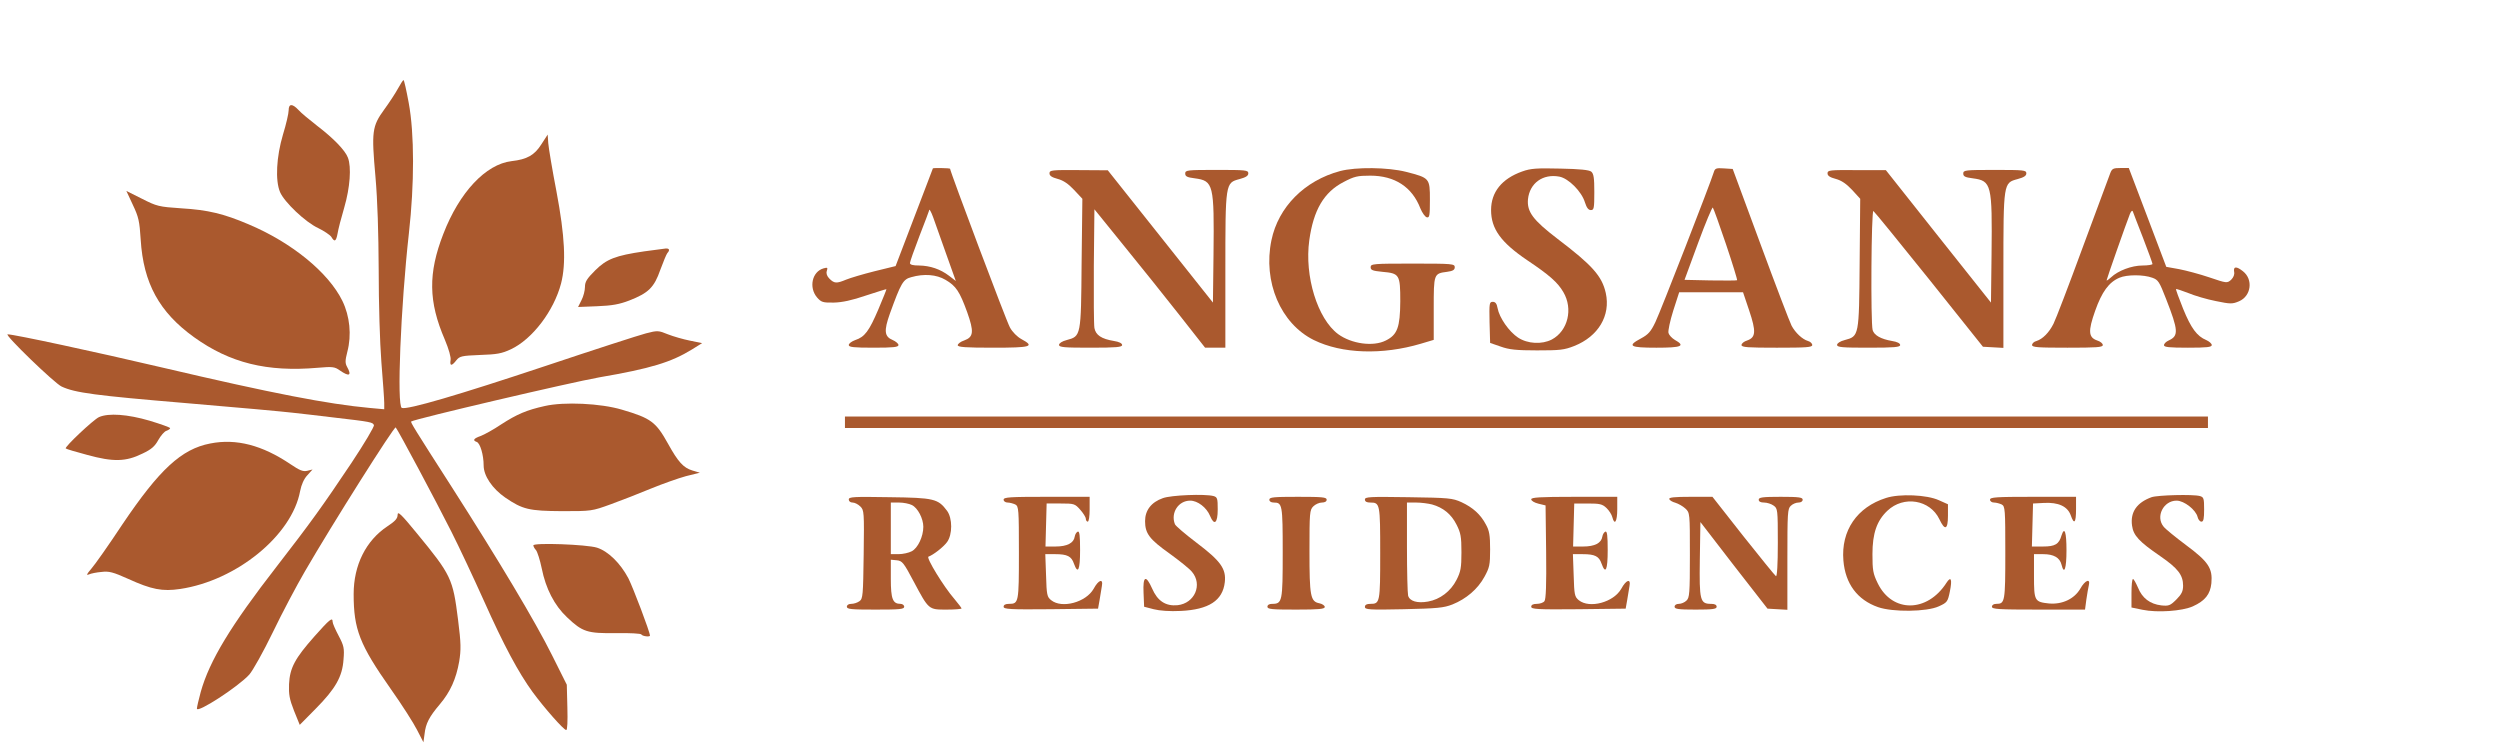 <?xml version="1.0" standalone="no"?>
<!DOCTYPE svg PUBLIC "-//W3C//DTD SVG 20010904//EN"
 "http://www.w3.org/TR/2001/REC-SVG-20010904/DTD/svg10.dtd">
<svg version="1.0"
  xmlns="http://www.w3.org/2000/svg" width="1177pt" height="350pt" viewBox="0 0 1177 350" preserveAspectRatio="xMidYMid meet">

  <g transform="translate(0,350) scale(0.09,-0.09)" fill="#aa592e" stroke="none">
    <path fill="#aa592e" d="M2082 3426 c-13 -24 -45 -73 -72 -110 -64 -88 -67 -115 -46 -351 11
-126 16 -290 17 -490 0 -172 6 -377 14 -480 8 -99 15 -195 15 -214 l0 -33 -77
7 c-217 20 -503 75 -1083 211 -349 82 -777 174 -810 174 -20 0 245 -256 282
-273 70 -33 176 -47 653 -87 264 -22 514 -45 555 -50 41 -4 138 -16 215 -25
199 -23 205 -25 211 -40 3 -7 -50 -96 -117 -197 -153 -229 -217 -317 -392
-543 -240 -309 -351 -492 -397 -656 -11 -40 -20 -80 -20 -87 0 -26 217 115
274 178 18 20 74 120 123 221 49 102 125 245 168 319 143 247 468 761 475 753
12 -13 212 -388 291 -545 40 -79 116 -241 170 -361 105 -235 181 -376 255
-478 61 -83 163 -199 176 -199 6 0 8 45 6 118 l-3 119 -77 154 c-88 177 -279
496 -524 879 -199 310 -217 340 -213 344 21 14 832 204 984 231 269 46 376 79
485 146 l53 33 -64 13 c-35 7 -87 22 -115 33 -49 20 -54 21 -115 5 -35 -9
-273 -86 -527 -171 -453 -151 -722 -230 -750 -219 -27 10 -6 527 37 914 29
257 29 521 -1 682 -12 65 -24 119 -27 119 -3 0 -16 -20 -29 -44z"/>
    <path fill="#aa592e" d="M1510 3312 c0 -16 -13 -73 -30 -128 -34 -115 -41 -239 -15 -300 22
-52 132 -157 199 -188 31 -15 62 -36 69 -46 17 -29 25 -25 33 18 3 20 19 82
35 136 30 103 38 211 19 260 -14 38 -76 102 -160 166 -41 32 -86 69 -99 84
-32 34 -51 33 -51 -2z"/>
    <path fill="#aa592e" d="M2832 3134 c-36 -57 -75 -79 -156 -88 -135 -16 -273 -163 -357 -381
-80 -206 -78 -354 8 -553 21 -50 33 -93 30 -107 -5 -32 6 -32 30 -1 18 22 28
24 124 28 88 3 113 7 162 30 112 53 224 200 262 344 27 105 20 247 -24 481
-22 114 -41 228 -43 253 l-3 45 -33 -51z"/>
    <path fill="#aa592e" d="M4880 3008 c-1 -2 -44 -117 -98 -257 l-97 -254 -110 -27 c-60 -15
-127 -35 -149 -44 -50 -21 -62 -20 -87 5 -13 13 -18 27 -14 40 6 18 4 20 -17
14 -60 -17 -78 -100 -34 -152 22 -25 30 -28 88 -27 44 1 95 12 168 37 58 19
106 34 107 33 1 -1 -18 -48 -42 -105 -49 -115 -72 -145 -121 -161 -19 -7 -34
-18 -34 -26 0 -11 24 -14 130 -14 104 0 130 3 130 14 0 7 -14 19 -30 26 -44
18 -47 48 -15 138 58 160 69 180 112 191 66 19 132 14 179 -14 55 -32 74 -61
113 -168 37 -104 34 -131 -15 -149 -19 -6 -34 -18 -34 -25 0 -10 40 -13 185
-13 200 0 220 6 148 45 -22 12 -47 37 -60 61 -18 31 -313 816 -313 830 0 4
-90 5 -90 2z m3 -260 c8 -24 38 -107 66 -186 l51 -143 -35 27 c-46 35 -99 53
-157 54 -32 0 -48 4 -48 13 0 7 23 71 50 142 28 71 50 131 50 132 0 14 11 -5
23 -39z"/>
    <path fill="#aa592e" d="M7010 2994 c-186 -50 -323 -188 -359 -362 -45 -217 48 -436 222 -522
147 -72 358 -79 560 -19 l67 20 0 163 c0 183 0 184 70 193 30 4 40 10 40 24 0
18 -12 19 -220 19 -208 0 -220 -1 -220 -19 0 -15 10 -19 61 -24 90 -8 94 -14
94 -155 -1 -135 -15 -174 -75 -204 -66 -34 -180 -18 -250 33 -108 80 -177 304
-151 491 22 159 77 252 180 305 55 29 72 33 139 33 128 0 219 -59 262 -171 10
-24 25 -45 34 -47 14 -3 16 9 16 92 0 113 -1 114 -125 146 -95 24 -262 26
-345 4z"/>
    <path fill="#aa592e" d="M7963 2992 c-107 -38 -163 -108 -163 -202 0 -98 51 -169 190 -263
115 -77 159 -116 188 -166 52 -88 24 -203 -60 -248 -52 -27 -127 -23 -177 10
-47 31 -98 104 -107 154 -4 24 -12 33 -25 33 -18 0 -19 -7 -17 -107 l3 -108
55 -19 c44 -16 83 -20 190 -20 119 0 142 2 195 23 126 50 191 159 165 277 -20
89 -70 145 -253 284 -128 98 -160 141 -154 207 9 84 78 134 164 118 48 -9 117
-78 134 -135 9 -28 18 -40 31 -40 16 0 18 9 18 94 0 73 -3 96 -16 107 -11 9
-60 14 -162 16 -123 3 -155 1 -199 -15z"/>
    <path fill="#aa592e" d="M8965 2988 c-18 -59 -278 -727 -305 -783 -24 -51 -38 -66 -75 -86
-75 -40 -61 -49 80 -49 133 0 153 9 96 41 -15 9 -30 25 -33 36 -3 11 8 63 25
117 l31 96 167 0 167 0 32 -95 c37 -110 35 -141 -10 -157 -17 -5 -30 -16 -30
-24 0 -12 33 -14 185 -14 154 0 185 2 185 14 0 8 -10 18 -22 21 -30 9 -66 43
-86 80 -9 17 -82 208 -162 425 l-146 395 -46 3 c-41 3 -47 0 -53 -20z m64
-377 c34 -101 60 -186 58 -188 -3 -2 -65 -2 -140 -1 l-135 3 71 193 c39 106
74 189 77 185 4 -5 35 -91 69 -192z"/>
    <path fill="#aa592e" d="M11039 2983 c-6 -16 -70 -190 -144 -388 -73 -199 -142 -379 -153
-400 -23 -46 -57 -80 -89 -90 -13 -3 -23 -13 -23 -21 0 -12 31 -14 185 -14
152 0 185 2 185 14 0 8 -13 19 -30 24 -45 16 -48 48 -10 155 35 99 72 150 127
173 39 17 126 17 172 0 31 -11 37 -21 72 -111 65 -166 66 -193 14 -217 -14 -6
-25 -17 -25 -25 0 -10 27 -13 125 -13 100 0 125 3 125 14 0 7 -13 19 -29 26
-48 20 -79 61 -121 164 -22 55 -39 101 -37 103 2 1 31 -8 64 -21 33 -14 98
-33 144 -42 77 -16 87 -16 122 -1 63 27 75 114 20 157 -34 27 -51 26 -46 -3 3
-14 -3 -29 -16 -42 -21 -18 -23 -18 -114 13 -50 17 -122 36 -158 43 l-67 12
-98 259 -98 258 -43 0 c-38 0 -45 -3 -54 -27z m172 -340 c27 -70 49 -131 49
-135 0 -4 -24 -8 -52 -8 -57 0 -128 -27 -165 -62 -13 -12 -23 -19 -23 -15 0 6
103 299 122 347 6 14 12 20 15 13 2 -7 27 -70 54 -140z"/>
    <path fill="#aa592e" d="M5490 2982 c0 -13 13 -21 43 -29 30 -8 56 -26 86 -58 l43 -46 -4
-338 c-3 -381 -3 -381 -78 -401 -24 -6 -40 -17 -40 -25 0 -13 27 -15 165 -15
135 0 165 3 165 14 0 9 -16 17 -42 21 -67 11 -96 31 -103 68 -3 17 -4 165 -3
327 l3 294 153 -189 c85 -104 215 -267 290 -362 l136 -173 53 0 53 0 0 400 c0
464 0 462 74 482 33 9 46 17 46 30 0 17 -13 18 -165 18 -155 0 -165 -1 -165
-19 0 -15 10 -20 50 -25 98 -13 102 -31 98 -400 l-3 -250 -275 346 -275 346
-152 1 c-141 1 -153 0 -153 -17z"/>
    <path fill="#aa592e" d="M9560 2982 c0 -13 13 -21 43 -29 30 -8 56 -26 86 -58 l42 -46 -3
-338 c-3 -381 -3 -381 -78 -401 -24 -6 -40 -17 -40 -25 0 -13 27 -15 165 -15
135 0 165 3 165 14 0 9 -16 17 -42 21 -59 10 -94 30 -102 57 -11 41 -7 630 4
623 6 -4 137 -165 292 -358 l281 -352 54 -3 53 -3 0 401 c0 464 0 462 74 482
33 9 46 17 46 30 0 17 -13 18 -165 18 -155 0 -165 -1 -165 -19 0 -15 10 -20
50 -25 98 -13 102 -31 98 -400 l-3 -250 -275 346 -275 347 -152 0 c-141 1
-153 0 -153 -17z"/>
    <path fill="#aa592e" d="M695 2817 c30 -63 35 -85 41 -182 14 -227 97 -379 279 -510 188 -135
382 -183 647 -160 79 7 89 5 116 -14 49 -34 63 -27 38 18 -11 20 -11 33 1 80
23 87 13 186 -26 266 -73 149 -266 306 -492 401 -129 55 -213 75 -349 83 -120
8 -130 11 -207 50 l-82 41 34 -73z"/>
    <path fill="#aa592e" d="M3370 2574 c-150 -22 -197 -40 -257 -100 -43 -43 -53 -59 -53 -86 0
-19 -8 -50 -18 -69 l-18 -36 100 4 c78 3 116 10 168 30 100 39 130 68 162 160
16 43 32 82 37 88 14 15 11 25 -8 24 -10 -1 -61 -8 -113 -15z"/>
    <path fill="#aa592e" d="M2850 1765 c-95 -21 -146 -43 -228 -96 -40 -27 -89 -54 -108 -61 -37
-13 -43 -23 -20 -31 18 -7 36 -68 36 -123 0 -54 45 -121 113 -168 91 -62 124
-70 297 -71 154 0 156 0 255 36 55 20 150 57 210 82 61 25 143 54 183 65 l73
18 -40 12 c-46 14 -74 45 -126 139 -64 115 -89 134 -242 179 -111 33 -302 42
-403 19z"/>
    <path fill="#aa592e" d="M518 1707 c-29 -13 -182 -157 -174 -164 2 -3 53 -18 113 -34 135 -37
201 -36 288 7 47 22 65 38 83 71 13 23 32 45 42 48 11 4 20 10 20 14 0 4 -48
21 -107 39 -116 34 -215 41 -265 19z"/>
    <path fill="#aa592e" d="M4420 1680 l0 -30 3565 0 3565 0 0 30 0 30 -3565 0 -3565 0 0 -30z"/>
    <path fill="#aa592e" d="M1100 1569 c-151 -29 -266 -136 -459 -422 -72 -109 -146 -214 -164
-234 -24 -28 -27 -35 -12 -29 11 5 41 11 66 13 39 5 61 -1 139 -36 123 -56
179 -67 273 -53 294 44 584 280 627 512 7 35 20 64 38 83 l27 30 -28 -7 c-22
-5 -39 2 -88 35 -147 99 -283 135 -419 108z"/>
    <path fill="#aa592e" d="M6083 1283 c-60 -21 -93 -63 -93 -120 0 -65 23 -95 127 -169 51 -37
104 -79 118 -96 57 -67 15 -165 -75 -175 -62 -6 -105 22 -133 87 -33 74 -49
66 -45 -22 l3 -73 50 -13 c31 -8 85 -12 142 -9 146 7 219 54 230 150 8 70 -21
111 -148 207 -59 45 -110 88 -113 97 -23 59 18 123 80 123 39 0 86 -36 104
-80 22 -53 40 -38 40 34 0 58 -2 64 -22 70 -45 12 -222 5 -265 -11z"/>
    <path fill="#aa592e" d="M9866 1284 c-152 -48 -236 -171 -223 -327 10 -122 73 -206 181 -244
77 -27 255 -25 318 4 44 20 47 24 58 78 13 64 6 82 -18 45 -100 -156 -283
-158 -359 -3 -25 51 -28 69 -28 153 0 109 23 175 78 227 85 81 223 58 272 -44
29 -62 45 -55 45 18 l0 60 -47 21 c-63 29 -206 35 -277 12z"/>
    <path fill="#aa592e" d="M11255 1288 c-77 -28 -112 -78 -102 -149 7 -51 36 -83 147 -159 93
-64 120 -99 120 -155 0 -29 -8 -45 -35 -72 -32 -32 -40 -35 -79 -31 -59 7
-100 38 -122 93 -11 25 -22 45 -26 45 -5 0 -8 -33 -8 -74 l0 -75 58 -12 c77
-16 207 -7 263 18 64 29 91 63 97 121 7 78 -15 112 -132 199 -56 42 -109 85
-118 97 -43 52 -1 136 68 136 39 0 101 -48 110 -86 3 -13 12 -24 20 -24 11 0
14 16 14 64 0 58 -2 64 -22 70 -37 10 -221 5 -253 -6z"/>
    <path fill="#aa592e" d="M4440 1276 c0 -9 8 -16 20 -16 11 0 29 -9 41 -21 19 -19 20 -29 17
-250 -3 -215 -4 -232 -22 -245 -11 -8 -30 -14 -43 -14 -14 0 -23 -6 -23 -15 0
-13 23 -15 150 -15 127 0 150 2 150 15 0 8 -9 15 -19 15 -41 0 -51 25 -51 131
l0 100 31 -3 c29 -3 36 -12 88 -110 80 -150 78 -148 173 -148 43 0 78 3 78 6
0 3 -17 25 -37 49 -56 64 -150 218 -136 222 25 9 77 49 97 76 29 39 29 125 0
164 -47 63 -68 68 -301 71 -188 3 -213 2 -213 -12z m330 -29 c31 -15 60 -71
60 -114 0 -51 -29 -112 -61 -128 -15 -8 -46 -15 -69 -15 l-40 0 0 135 0 135
43 0 c23 0 53 -6 67 -13z"/>
    <path fill="#aa592e" d="M5250 1275 c0 -8 9 -15 21 -15 11 0 29 -5 40 -10 18 -10 19 -24 19
-253 0 -261 -1 -267 -52 -267 -18 0 -28 -5 -28 -15 0 -13 32 -15 247 -13 l247
3 8 45 c4 25 9 57 12 73 8 41 -17 34 -43 -14 -40 -71 -166 -105 -222 -60 -22
17 -24 28 -27 130 l-4 111 52 0 c63 0 85 -11 98 -50 21 -58 32 -33 32 71 0 76
-3 100 -12 97 -7 -3 -14 -14 -16 -26 -5 -34 -40 -52 -100 -52 l-53 0 3 113 3
112 73 0 c71 0 75 -1 103 -33 16 -18 29 -39 29 -47 0 -8 5 -15 10 -15 6 0 10
28 10 65 l0 65 -225 0 c-193 0 -225 -2 -225 -15z"/>
    <path fill="#aa592e" d="M6640 1275 c0 -9 9 -15 23 -15 45 0 47 -10 47 -261 0 -258 -2 -269
-56 -269 -15 0 -24 -6 -24 -15 0 -13 23 -15 150 -15 121 0 150 3 150 14 0 7
-13 16 -28 19 -47 9 -52 37 -52 272 0 202 1 216 20 235 11 11 31 20 45 20 16
0 25 6 25 15 0 13 -23 15 -150 15 -127 0 -150 -2 -150 -15z"/>
    <path fill="#aa592e" d="M7140 1276 c0 -11 9 -16 28 -16 51 0 52 -6 52 -265 0 -259 -1 -265
-52 -265 -19 0 -28 -5 -28 -16 0 -14 22 -16 203 -12 176 4 209 7 255 25 72 29
132 80 167 144 27 49 30 63 30 144 0 73 -4 98 -22 130 -28 53 -68 89 -128 117
-47 21 -65 23 -277 26 -203 3 -228 2 -228 -12z m351 -26 c58 -16 101 -51 128
-105 22 -43 26 -63 26 -145 0 -82 -4 -102 -26 -145 -30 -59 -86 -102 -149
-113 -56 -10 -96 2 -104 31 -3 12 -6 127 -6 255 l0 232 48 0 c26 0 63 -5 83
-10z"/>
    <path fill="#aa592e" d="M8010 1277 c0 -8 17 -18 38 -23 l37 -9 3 -244 c2 -171 -1 -248 -9
-257 -6 -8 -24 -14 -40 -14 -19 0 -29 -5 -29 -15 0 -13 32 -15 247 -13 l247 3
8 45 c4 25 9 57 12 73 8 41 -17 34 -43 -14 -40 -71 -166 -105 -222 -60 -22 18
-24 28 -27 130 l-4 111 52 0 c63 0 85 -11 98 -50 21 -58 32 -33 32 71 0 76 -3
100 -12 97 -7 -3 -14 -14 -16 -26 -5 -34 -40 -52 -100 -52 l-53 0 3 113 3 112
72 0 c61 0 75 -3 96 -23 14 -13 28 -35 31 -48 12 -46 26 -24 26 41 l0 65 -225
0 c-180 0 -225 -3 -225 -13z"/>
    <path fill="#aa592e" d="M8732 1278 c3 -7 17 -15 32 -19 16 -5 39 -18 52 -30 24 -22 24 -24
24 -244 0 -202 -2 -223 -18 -238 -10 -10 -28 -17 -40 -17 -13 0 -22 -6 -22
-15 0 -12 19 -15 110 -15 91 0 110 3 110 15 0 10 -10 15 -28 15 -59 0 -63 16
-60 232 l3 196 175 -227 176 -226 52 -3 52 -3 0 264 c0 243 1 265 18 280 10
10 28 17 40 17 13 0 22 6 22 15 0 12 -19 15 -115 15 -96 0 -115 -3 -115 -15 0
-10 10 -15 28 -15 15 0 38 -7 50 -16 21 -15 22 -20 22 -195 0 -114 -4 -178
-10 -174 -5 3 -82 98 -171 210 l-161 205 -115 0 c-84 0 -114 -3 -111 -12z"/>
    <path fill="#aa592e" d="M10410 1275 c0 -8 9 -15 21 -15 11 0 29 -5 40 -10 18 -10 19 -24 19
-253 0 -257 -2 -267 -47 -267 -14 0 -23 -6 -23 -15 0 -13 34 -15 244 -15 l243
0 7 53 c4 28 10 62 13 75 9 37 -20 26 -45 -19 -31 -53 -94 -83 -163 -77 -76 8
-79 13 -79 144 l0 114 48 0 c55 0 87 -18 96 -55 14 -56 26 -21 26 75 0 95 -10
127 -26 78 -13 -46 -34 -58 -96 -58 l-59 0 3 113 3 112 57 3 c76 4 123 -18
140 -64 18 -52 28 -41 28 31 l0 65 -225 0 c-193 0 -225 -2 -225 -15z"/>
    <path fill="#aa592e" d="M2080 1196 c0 -19 -12 -33 -53 -60 -113 -75 -177 -203 -177 -355 0
-184 31 -264 194 -496 58 -82 120 -179 138 -215 l33 -64 6 44 c6 54 24 89 80
155 55 65 85 133 101 223 10 62 10 94 -6 220 -27 214 -35 232 -216 452 -81 99
-100 117 -100 96z"/>
    <path fill="#aa592e" d="M2790 1036 c0 -5 6 -17 14 -25 7 -9 21 -52 30 -96 21 -105 66 -193
132 -255 81 -77 106 -85 256 -83 73 1 130 -2 133 -7 6 -10 45 -14 45 -6 0 19
-89 253 -113 300 -42 79 -105 141 -164 160 -54 17 -333 27 -333 12z"/>
    <path fill="#aa592e" d="M1645 560 c-102 -115 -129 -165 -133 -250 -2 -53 2 -78 26 -139 l30
-74 83 84 c104 105 140 168 146 258 5 59 2 72 -26 125 -17 32 -31 64 -31 72 0
26 -15 14 -95 -76z"/>
  </g>
</svg>
